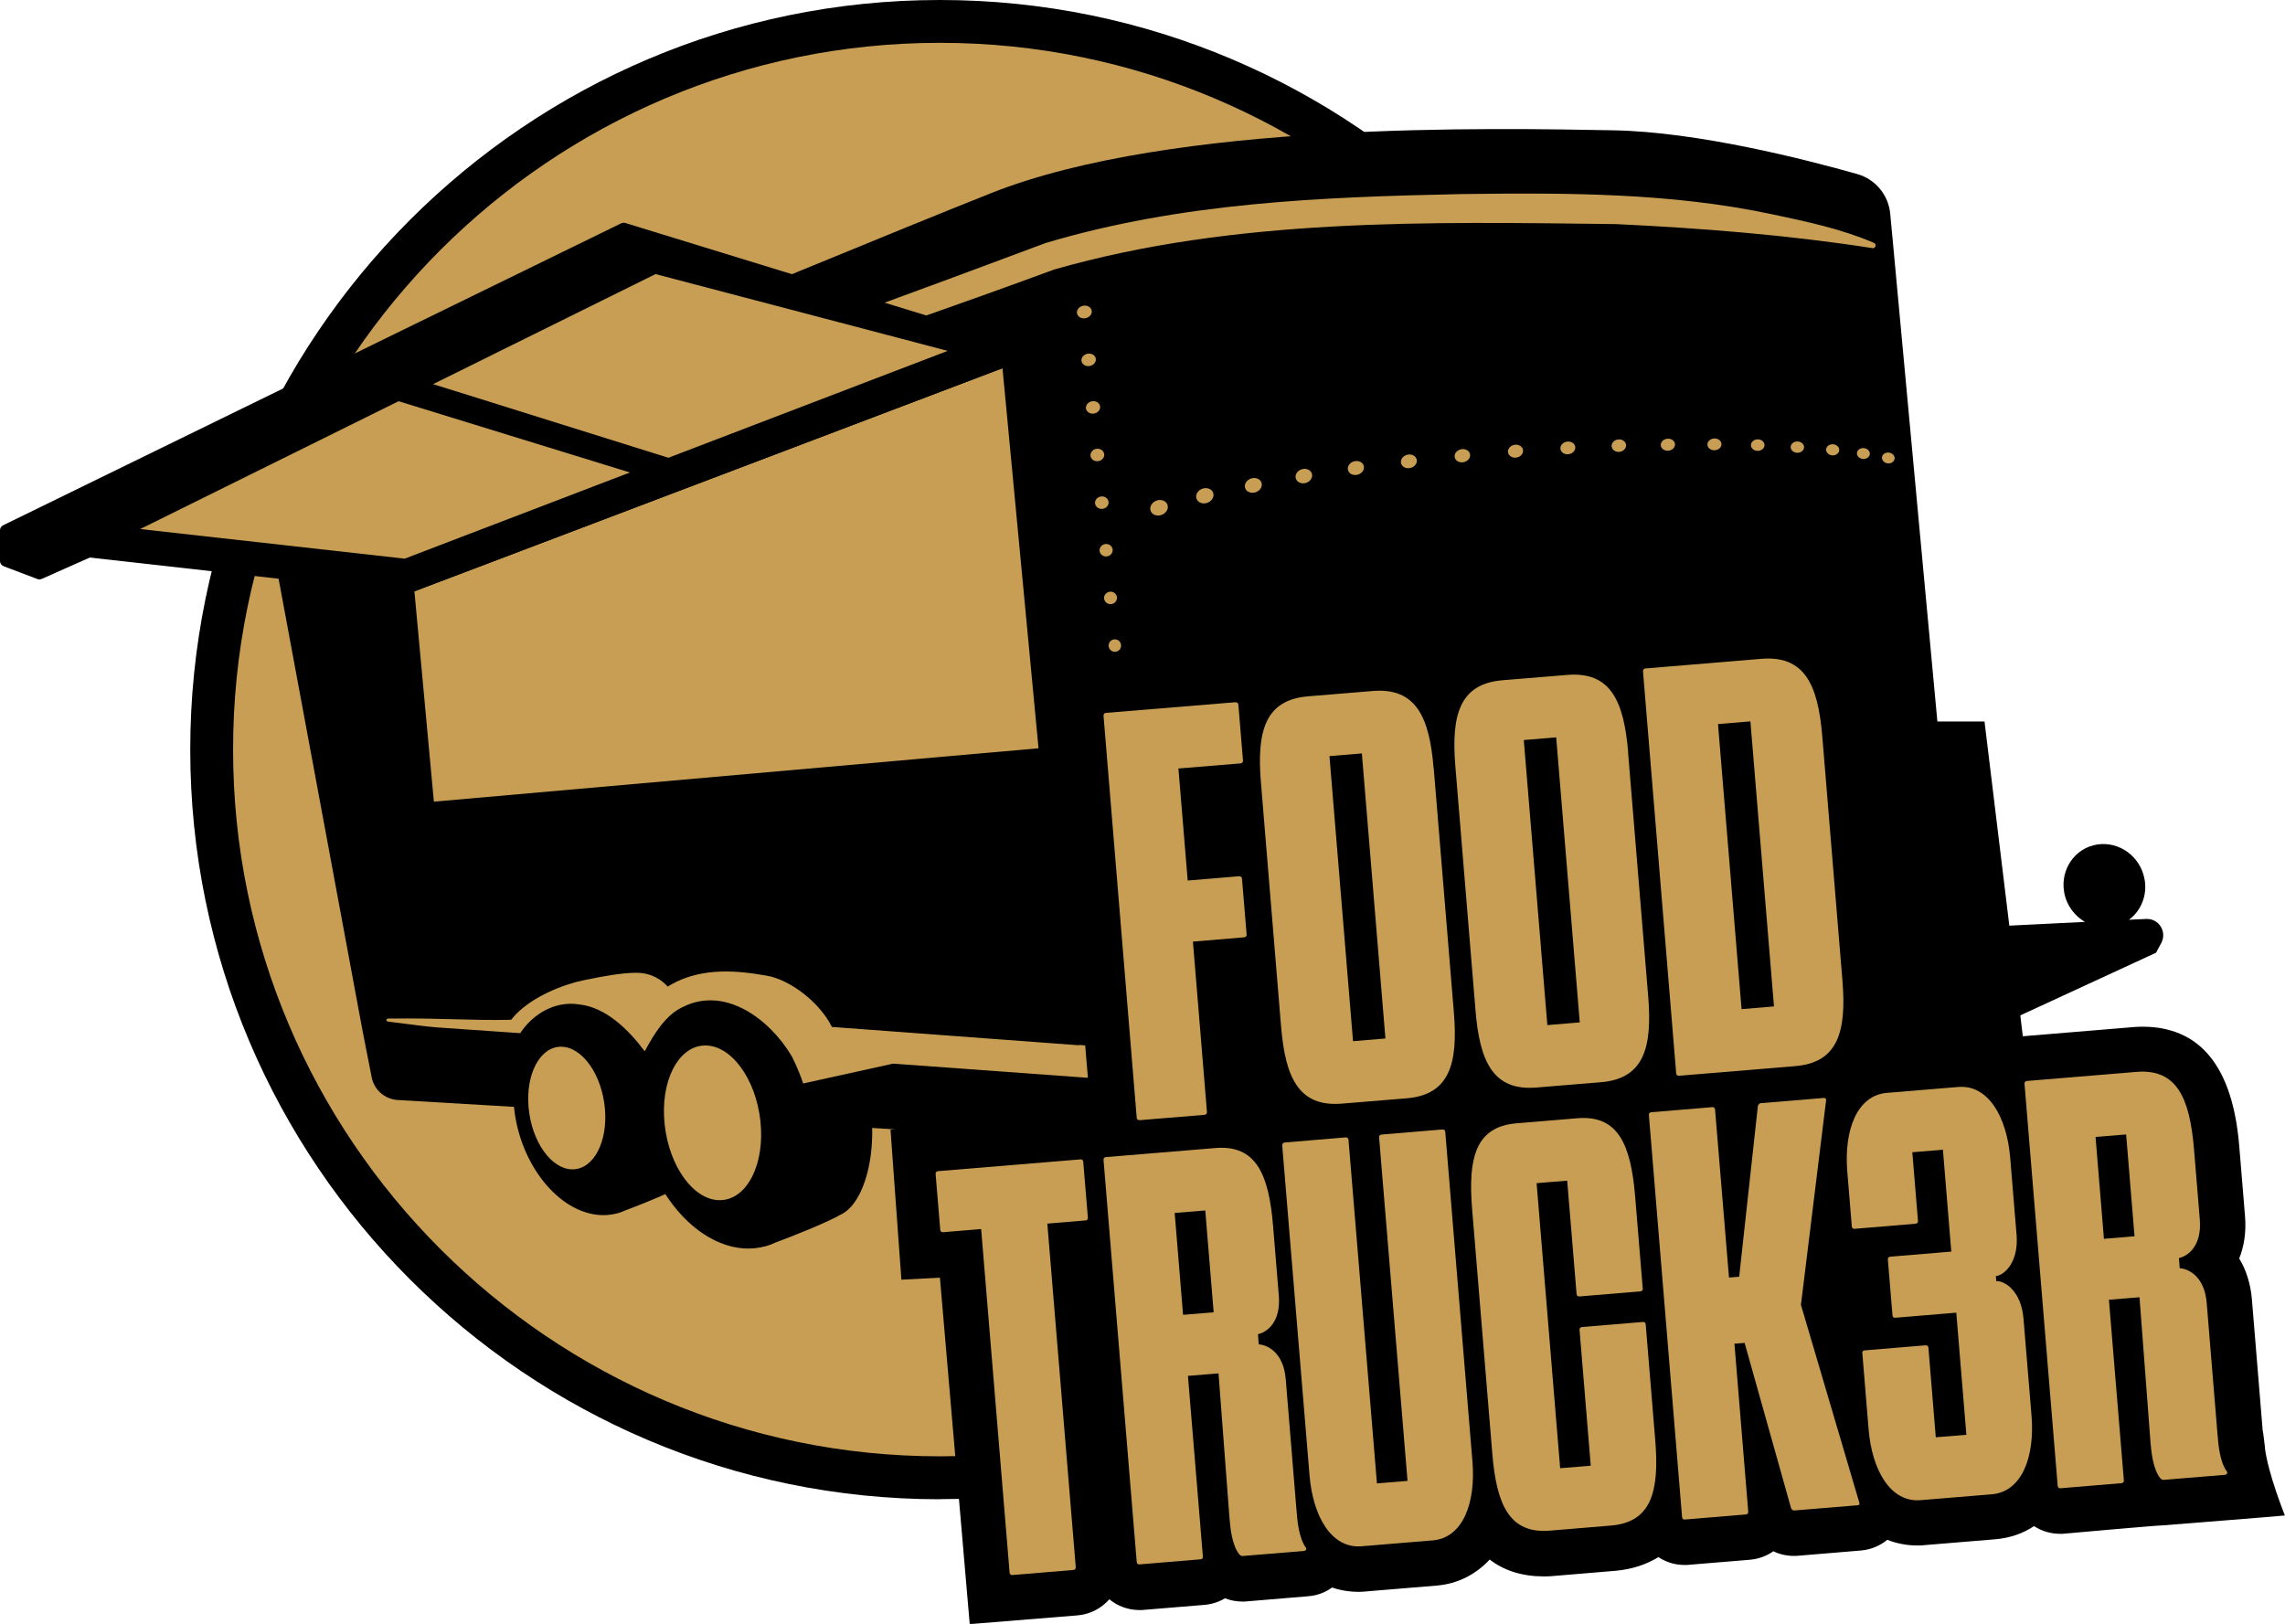 <svg xmlns="http://www.w3.org/2000/svg" id="Layer_2" data-name="Layer 2" viewBox="0 0 201.66 143.33"><defs><style>      .cls-1, .cls-2, .cls-3 {        stroke: #000;        stroke-linejoin: round;      }      .cls-1, .cls-4 {        fill: #c89e54;      }      .cls-2 {        stroke-width: 1.27px;      }    </style></defs><g id="Layer_1-2" data-name="Layer 1"><g><circle class="cls-4" cx="82.95" cy="66.16" r="64.27"></circle><path d="M82.95,132.33c-36.48,0-66.16-29.68-66.16-66.16S46.46,0,82.95,0s66.16,29.68,66.16,66.16-29.68,66.16-66.16,66.16ZM82.95,3.78c-34.4,0-62.38,27.99-62.38,62.38s27.99,62.38,62.38,62.38,62.38-27.99,62.38-62.38S117.34,3.78,82.95,3.78Z"></path></g><path d="M199.89,127.74c-.27-2.31-.17-1.1-.19-1.36l-.96-11.68c-.12-1.44-.53-2.65-1.12-3.62.42-1.05.63-2.31.51-3.75l-.51-6.2c-.58-6.98-3.45-10.51-8.54-10.51-.28,0-.57.01-.86.04l-9.65.8s-.04,0-.05,0l-.22-1.84,11.98-5.53.46-.86c.53-.99-.22-2.18-1.34-2.12l-1.51.07c1.05-.78,1.63-2.13,1.38-3.55-.35-2.02-2.23-3.4-4.19-3.09s-3.26,2.19-2.91,4.21c.2,1.15.91,2.08,1.83,2.62l-6.67.33-2.19-18.02h-4.16l-3.9-42.02-.26-2.78c-.15-1.67-1.31-3.07-2.92-3.52-4.56-1.29-14.07-3.73-21.55-3.86-10.21-.18-38.81-.84-54.89,5.55-16.09,6.39-64.36,26.6-64.36,26.6l.99,4.76,7.9,42.54.81,4.13c.22,1.12,1.16,1.94,2.3,2.01,6.66.39,29.1,1.71,43.89,2.59-.25.02-.4.03-.4.03l.96,13.24,3.4-.18,2.63,30.58,9.51-.77c1.14-.1,2.12-.63,2.81-1.42.73.59,1.65.95,2.66.95h.19s5.57-.46,5.57-.46c.65-.06,1.26-.26,1.79-.58.48.19,1,.29,1.54.29h.18s5.63-.47,5.63-.47c.77-.06,1.5-.33,2.1-.77.73.25,1.51.38,2.33.38.2,0,.41,0,.61-.03l6.29-.52c1.83-.15,3.45-.97,4.68-2.3,1.28.99,2.88,1.49,4.79,1.49.28,0,.57-.01.86-.04l5.39-.45c1.46-.12,2.75-.54,3.85-1.21.67.44,1.46.69,2.31.69h.19s5.57-.46,5.57-.46c.78-.07,1.48-.33,2.07-.75.56.27,1.18.41,1.82.41h.19s5.76-.48,5.76-.48c.86-.08,1.65-.42,2.29-.94.82.32,1.71.5,2.65.5.2,0,.41,0,.61-.03l6.29-.52c1.28-.11,2.42-.51,3.4-1.16.66.43,1.45.68,2.31.68h.19s8.37-.75,8.9-.75l5.78-.46c1.54-.11,4.96-.41,4.96-.41,0,0-1.5-3.71-1.77-6.01Z"></path><polygon class="cls-1" points="92.2 66.5 37.84 71.3 36.04 51.86 88.91 31.8 92.2 66.5"></polygon><path class="cls-2" d="M75.34,94.29c-2.05-5.59-13.34-6.22-13.34-6.22l.16.64c-1.75.22-3.18,1.33-4.12,3.02-3.21-1.89-8.01-2.16-8.01-2.16l.13.51c-2.84.35-4.66,3.68-4.13,7.89.57,4.57,3.69,8.44,6.97,8.64.45.03.87-.02,1.27-.12h0s.01,0,.02,0c.23-.06.44-.14.65-.24.97-.37,2.8-1.07,4.02-1.67,1.69,2.86,4.19,4.82,6.77,4.98.56.03,1.1-.03,1.6-.16h0s.02,0,.03,0c.29-.08.56-.18.82-.31,1.48-.55,4.5-1.73,5.9-2.54,1.89-1.1,3.3-6.65,1.26-12.24Z"></path><ellipse class="cls-4" cx="50.02" cy="97.8" rx="3.34" ry="5.45" transform="translate(-14.08 8.59) rotate(-8.61)"></ellipse><path class="cls-4" d="M67.11,98.95c.41,3.77-1.15,6.89-3.49,6.98s-4.55-2.9-4.96-6.67,1.15-6.89,3.49-6.98,4.55,2.9,4.96,6.67Z"></path><path class="cls-4" d="M23.84,47.95c10.92-5.66,22.52-9.59,33.99-13.9,10.1-3.58,24.54-8.89,34.45-12.6,11.93-3.57,24.33-4.06,36.64-4.32,9.22-.12,18.51-.14,27.56,1.8,3.01.64,6.03,1.27,8.91,2.51.25.1.14.52-.14.46-7.45-1.16-15.08-1.76-22.61-2.12-16.52-.2-33.63-.57-49.61,4.01-16.38,6.04-35.38,12.26-51.81,18.19-5.69,2.11-11.46,4.18-16.89,6.86-.25.14-.56.04-.69-.21-.12-.24-.03-.54.21-.67h0Z"></path><polygon class="cls-3" points="55.39 23.3 3.48 48.21 36.04 51.86 88.91 31.8 55.39 23.3"></polygon><polygon class="cls-3" points="8.54 48.39 3.48 50.64 .5 49.51 .5 46.81 55.04 20.16 85.27 29.45 8.54 48.39"></polygon><polygon class="cls-1" points="10.63 47 57.8 23.66 85.27 30.88 35.78 49.82 10.63 47"></polygon><path class="cls-4" d="M95.23,92.26l-21.81-1.62c-1.15-2.3-3.82-4.19-5.73-4.52-2.41-.42-5.7-.83-8.55.83-.07.04-.14.09-.21.13-.51-.56-1.39-1.22-2.8-1.22-1.22,0-2.98.32-4.16.57,0,0-.01,0-.02,0-.33.06-.67.14-1.03.23-.11.03-.18.04-.18.04h.01c-2.11.59-4.45,1.76-5.64,3.31-3.59.08-5.63-.16-10.85-.11-.09,0-.16.06-.16.14,0,.07.08.12.17.13,5.18.66,2.52.37,11.2.99,0,0,.44.03.44.03,1.14-1.73,3.1-2.86,5.18-2.54,2.39.25,4.37,2.23,5.81,4.14.8-1.48,1.8-3.17,3.32-3.89,3.73-1.91,7.68,1.01,9.65,4.32,0,0,.58,1.1,1.01,2.41l7.94-1.75h0,0c7.11.52,16.21,1.18,16.21,1.18.33.03.66.05.98.07l-.24-2.86c-.18-.01-.36-.02-.54-.04Z"></path><g><ellipse class="cls-4" cx="95.7" cy="27.54" rx=".66" ry=".56" transform="translate(-3.56 19.49) rotate(-11.42)"></ellipse><ellipse class="cls-4" cx="96.08" cy="31.75" rx=".64" ry=".55" transform="translate(-4.22 18.35) rotate(-10.67)"></ellipse><ellipse class="cls-4" cx="96.47" cy="35.95" rx=".63" ry=".55" transform="translate(-4.75 17.13) rotate(-9.9)"></ellipse><ellipse class="cls-4" cx="96.85" cy="40.16" rx=".61" ry=".55" transform="translate(-5.14 15.84) rotate(-9.11)"></ellipse><ellipse class="cls-4" cx="97.24" cy="44.36" rx=".6" ry=".55" transform="translate(-5.38 14.49) rotate(-8.29)"></ellipse><ellipse class="cls-4" cx="97.62" cy="48.57" rx=".58" ry=".55" transform="translate(-5.48 13.08) rotate(-7.46)"></ellipse><ellipse class="cls-4" cx="98.01" cy="52.77" rx=".57" ry=".55" transform="translate(-5.41 11.6) rotate(-6.59)"></ellipse><circle class="cls-4" cx="98.39" cy="56.98" r=".55"></circle></g><g><ellipse class="cls-4" cx="102.29" cy="44.81" rx=".79" ry=".67" transform="translate(-9.23 38.94) rotate(-20.64)"></ellipse><ellipse class="cls-4" cx="106.33" cy="43.76" rx=".78" ry=".66" transform="translate(-8.5 37.88) rotate(-19.44)"></ellipse><ellipse class="cls-4" cx="110.61" cy="42.83" rx=".76" ry=".64" transform="translate(-7.84 36.64) rotate(-18.17)"></ellipse><ellipse class="cls-4" cx="115.07" cy="42.02" rx=".74" ry=".63" transform="translate(-7.24 35.16) rotate(-16.85)"></ellipse><ellipse class="cls-4" cx="119.66" cy="41.31" rx=".72" ry=".61" transform="translate(-6.68 33.39) rotate(-15.46)"></ellipse><ellipse class="cls-4" cx="124.34" cy="40.72" rx=".71" ry=".6" transform="translate(-6.16 31.29) rotate(-14)"></ellipse><ellipse class="cls-4" cx="129.06" cy="40.22" rx=".69" ry=".58" transform="translate(-5.64 28.82) rotate(-12.47)"></ellipse><ellipse class="cls-4" cx="133.75" cy="39.83" rx=".67" ry=".57" transform="translate(-5.11 25.93) rotate(-10.87)"></ellipse><ellipse class="cls-4" cx="138.37" cy="39.54" rx=".66" ry=".56" transform="translate(-4.54 22.6) rotate(-9.19)"></ellipse><ellipse class="cls-4" cx="142.87" cy="39.35" rx=".64" ry=".55" transform="translate(-3.89 18.79) rotate(-7.43)"></ellipse><ellipse class="cls-4" cx="147.2" cy="39.24" rx=".63" ry=".53" transform="translate(-3.12 14.51) rotate(-5.58)"></ellipse><ellipse class="cls-4" cx="151.3" cy="39.23" rx=".62" ry=".52" transform="translate(-2.19 9.73) rotate(-3.66)"></ellipse><ellipse class="cls-4" cx="155.13" cy="39.3" rx=".6" ry=".51" transform="translate(-1.07 4.47) rotate(-1.65)"></ellipse><ellipse class="cls-4" cx="158.63" cy="39.46" rx=".5" ry=".59" transform="translate(117.92 197.78) rotate(-89.55)"></ellipse><ellipse class="cls-4" cx="161.75" cy="39.7" rx=".49" ry=".58" transform="translate(114.66 199.46) rotate(-87.37)"></ellipse><ellipse class="cls-4" cx="164.44" cy="40.02" rx=".48" ry=".57" transform="translate(110.53 200.45) rotate(-85.1)"></ellipse><ellipse class="cls-4" cx="166.65" cy="40.42" rx=".48" ry=".56" transform="translate(105.55 200.65) rotate(-82.76)"></ellipse></g><polyline class="cls-3" points="59.1 42.26 32.45 34.05 35.1 33.45 60.75 41.48"></polyline><g><path class="cls-4" d="M109.03,61.99c.14-.01.25.07.26.2l.41,4.94c.01.14-.08.23-.22.25l-5.48.45.82,9.89,4.53-.38c.14-.01.24.07.26.21l.41,4.94c.01.13-.08.23-.22.24l-4.52.38,1.24,15.05c.01.13-.08.23-.22.24l-5.72.47c-.14.01-.25-.07-.26-.21l-2.93-35.5c0-.13.08-.23.22-.24l11.43-.94Z"></path><path class="cls-4" d="M126.53,67.79l1.78,21.57c.37,4.49-.36,7.27-4.17,7.58l-5.72.47c-3.81.31-4.98-2.3-5.36-6.8l-1.78-21.57c-.37-4.49.36-7.27,4.17-7.58l5.71-.47c3.81-.31,4.99,2.3,5.36,6.8ZM120.19,66.5l-2.86.24,2.08,25.16,2.86-.24-2.08-25.16Z"></path><path class="cls-4" d="M143.68,66.37l1.78,21.57c.37,4.49-.36,7.27-4.17,7.58l-5.71.47c-3.81.31-4.99-2.3-5.36-6.8l-1.78-21.57c-.37-4.49.36-7.27,4.17-7.58l5.72-.47c3.81-.31,4.98,2.3,5.36,6.8ZM137.34,65.08l-2.86.24,2.08,25.16,2.86-.24-2.08-25.16Z"></path><path class="cls-4" d="M160.82,64.95l1.78,21.57c.37,4.49-.36,7.27-4.17,7.58l-10.24.85c-.14.01-.25-.07-.26-.21l-2.93-35.5c0-.13.08-.23.22-.24l10.24-.85c3.81-.31,4.98,2.3,5.36,6.8ZM154.48,63.67l-2.86.24,2.08,25.16,2.86-.24-2.08-25.16Z"></path><path class="cls-4" d="M95.36,102.33c.13-.01.23.07.24.21l.41,4.94c.01.13-.07.23-.21.24l-3.37.28,2.51,30.33c0,.14-.07.23-.21.24l-5.39.45c-.13,0-.23-.07-.24-.21l-2.51-30.33-3.37.28c-.13,0-.23-.07-.24-.21l-.41-4.94c0-.13.07-.23.21-.24l12.58-1.04Z"></path><path class="cls-4" d="M115.13,136.89l-5.48.45c-.09,0-.23-.07-.29-.16-.66-.85-.79-2.42-.86-3.28l-.96-12.68-2.7.22,1.32,15.95c.01.14-.07.23-.21.24l-5.39.45c-.13.01-.23-.07-.24-.21l-2.93-35.5c-.01-.13.07-.23.21-.24l9.66-.8c3.6-.3,4.71,2.32,5.09,6.82l.51,6.2c.2,2.43-1.13,3.26-1.84,3.41l.07.9c.68.03,2.18.64,2.38,3.06l.96,11.68c.06.76.19,2.34.81,3.19.1.13.02.27-.11.28ZM107.11,115.83l-.74-8.99-2.7.22.74,8.99,2.7-.22Z"></path><path class="cls-4" d="M113.17,101.08c0-.13.07-.23.21-.24l5.39-.45c.13,0,.23.07.24.21l2.51,30.33,2.7-.22-2.51-30.33c-.01-.13.07-.23.21-.24l5.39-.45c.13,0,.23.07.24.21l2.4,29.12c.3,3.64-.85,6.72-3.5,6.94l-6.29.52c-2.65.22-4.29-2.63-4.59-6.27l-2.41-29.12Z"></path><path class="cls-4" d="M138.31,104.21l-2.7.22,2.08,25.16,2.7-.22-.99-12c0-.13.07-.23.21-.24l5.39-.45c.13-.01.23.07.24.21l.84,10.2c.37,4.49-.3,7.26-3.9,7.56l-5.39.45c-3.6.3-4.72-2.32-5.09-6.82l-1.78-21.57c-.37-4.49.3-7.26,3.9-7.56l5.39-.45c3.59-.3,4.71,2.32,5.09,6.82l.68,8.22c.01.13-.07.23-.21.24l-5.39.45c-.13.01-.23-.07-.24-.21l-.83-10.02Z"></path><path class="cls-4" d="M148.69,134.12c-.13.01-.23-.07-.24-.21l-2.93-35.5c-.01-.13.07-.23.21-.24l5.39-.45c.13-.01.23.07.24.21l1.23,14.83.9-.07,1.65-15.07c.04-.14.12-.23.25-.25l5.57-.46c.13,0,.23.07.2.21l-2.22,18.05,5.15,17.45c.06.18-.03.23-.16.24l-5.57.46c-.13.01-.23-.07-.29-.2l-4.1-14.59-.9.07,1.22,14.83c0,.14-.07.23-.21.24l-5.39.45Z"></path><path class="cls-4" d="M164.35,119.43c-.01-.13.07-.23.21-.24l5.39-.45c.13-.01.23.07.24.21l.65,7.91,2.7-.22-.89-10.78-5.39.45c-.13.01-.23-.07-.24-.21l-.41-4.94c-.01-.13.07-.23.21-.24l5.39-.45-.74-8.99-2.7.22.5,6.07c.01.13-.07.23-.21.24l-5.39.45c-.13.01-.23-.07-.24-.21l-.4-4.85c-.3-3.64.85-6.72,3.5-6.94l6.29-.52c2.65-.22,4.29,2.63,4.59,6.27l.56,6.79c.2,2.43-1.11,3.57-1.83,3.63l.04.45c.72-.06,2.2.86,2.4,3.29l.71,8.58c.3,3.64-.85,6.72-3.5,6.94l-6.29.52c-2.65.22-4.29-2.63-4.59-6.27l-.55-6.7Z"></path><path class="cls-4" d="M196.41,130.17l-5.48.45c-.09,0-.23-.07-.29-.16-.66-.85-.79-2.42-.86-3.28l-.96-12.68-2.7.22,1.32,15.95c.01.14-.07.23-.21.24l-5.39.45c-.13.01-.23-.07-.24-.21l-2.93-35.5c0-.13.07-.23.21-.24l9.66-.8c3.59-.3,4.71,2.32,5.09,6.82l.51,6.2c.2,2.43-1.13,3.26-1.84,3.41l.07.9c.68.03,2.18.63,2.38,3.06l.96,11.68c.06.76.19,2.34.81,3.19.1.13.02.27-.11.28ZM188.38,109.12l-.74-8.99-2.7.22.74,8.99,2.7-.22Z"></path></g></g></svg>